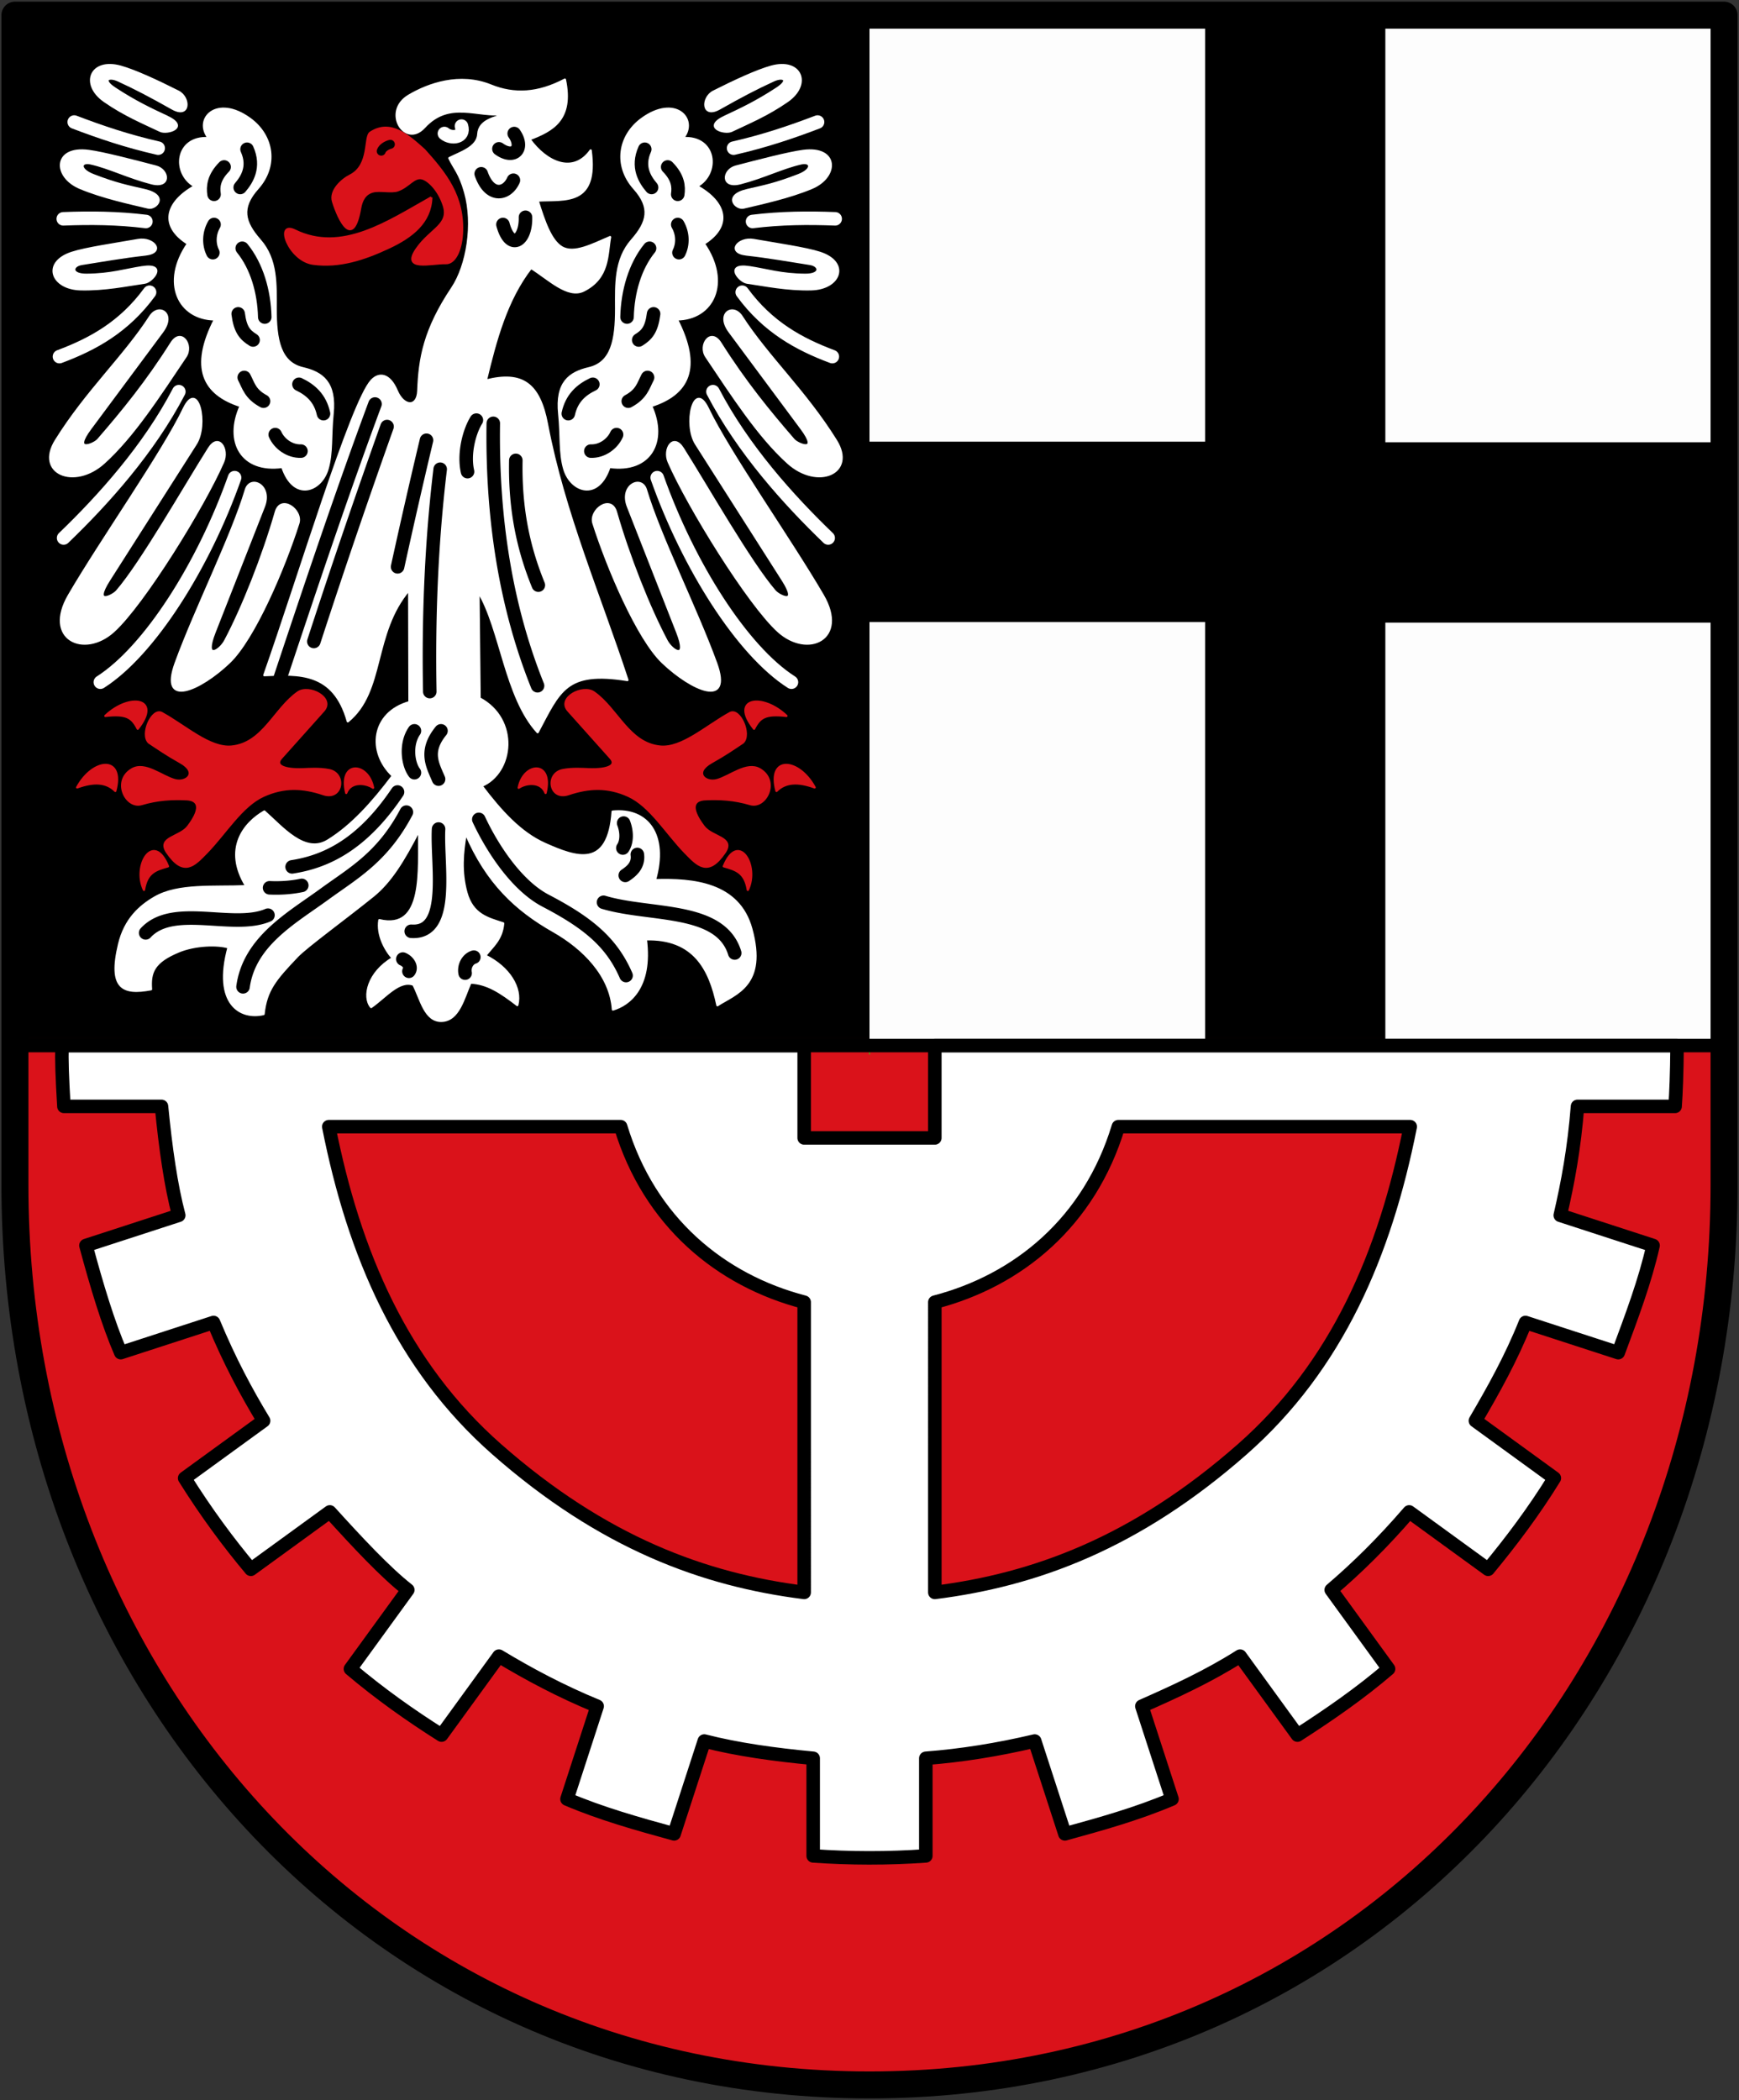 <svg xmlns="http://www.w3.org/2000/svg" height="932" width="772">
    <rect width="100%" height="100%" fill="#333333" stroke="none"/>
    <path d="M6.631 460v65.905c0 219.652 159.734 399.367 379.369 399.367 219.635 0 379.369-179.715 379.369-399.367V460" style="fill:#da121a;fill-rule:evenodd;stroke:none;stroke-width:11.981;stroke-linecap:round;stroke-linejoin:round;stroke-miterlimit:4;stroke-dasharray:none;stroke-opacity:1"/>
    <path d="M6.631 6.728H765.37v454.861H6.63Z" style="opacity:.99;fill:#000;fill-opacity:1;stroke:none;stroke-width:3;stroke-linecap:round;stroke-linejoin:round;stroke-miterlimit:4;stroke-dasharray:none;stroke-dashoffset:0;stroke-opacity:1"/>
    <path style="opacity:.99;fill:#fff;fill-opacity:1;stroke:none;stroke-width:3;stroke-linecap:round;stroke-linejoin:round;stroke-miterlimit:4;stroke-dasharray:none;stroke-dashoffset:0;stroke-opacity:1" d="M386 10.728h149V196H386zM615 11h149v185.272H615zM386 276.044h149v185.272H386zM615 276.317h149v185.272H615z"/>
    <path d="M188.326 56.468c-8.57 9.361-18.704-6.959-6.848-13.994 8.685-5.154 22.605-10.118 36.438-4.503 10.33 4.192 20.953 3.664 32.866-2.642 3.707 17.759-5.532 22.571-15.719 26.436 7.443 10.35 19.373 15.864 27.15 5.002 3.299 24.59-11.323 21.555-23.534 22.235 2.956 9.601 5.896 17.821 10.667 20.712 5.43 3.29 13.723-1.198 21.485-4.496-1.41 7.905-.422 18.064-11.72 23.716-7.018 3.51-15.584-5.21-23.376-10.054-10.944 14.117-15.72 31.935-20.05 50.021 16.279-4.146 23.754 1.546 27.115 19.24 7.49 39.43 23.382 75.986 35.724 113.653-27.383-4.405-30.075 4.82-39.852 23.152-14.312-15.606-16.245-45.554-26.263-62.254l.498 47.25c17.475 9.294 15.04 32.887.888 38.827 8.406 11.107 17.204 20.88 28.067 25.721 14.014 6.245 28.256 11.392 30.102-14.296 15.58-1.53 24.52 10.31 18.785 30.427 16.88-.511 37.19 1.244 42.782 21.606 6.889 25.082-7.026 28.681-15.047 33.884-3.362-16.048-10.439-29.845-31.776-29.25 2.73 21.445-7.483 29.066-14.614 31.149-1.098-15.146-13.013-27.158-26.4-34.765-16.6-9.431-29.557-21.434-38.921-43.33-1.513 8.458-2.24 17.05.26 26.175 2.735 9.986 9.692 11.549 16.346 13.705-.65 7.276-4.795 10.183-7.946 14.333 10.622 5.2 16.157 14.4 14.21 21.904-7.359-5.662-13.311-9.657-20.806-9.96-3.032 6.87-5.186 16.704-12.73 16.975-7.5.269-9.29-9.797-12.573-16.058-6.262-2.395-12.523 5.582-18.785 9.923-3.778-4.457-1.363-15.321 9.584-21.687-3.321-3.644-6.97-10.37-5.925-16.851 20.235 4.853 17.373-22.28 17.688-39.932-7.09 13.703-12.776 22.93-20.51 29.171-12.173 9.824-29.528 22.456-33.675 26.819-9.698 10.2-13.77 14.945-14.91 25.59-10.22 2.423-22.372-4.462-15.545-29.589-5.045-1.527-14.924-1.185-22.062 1.761-11.239 4.639-12.909 9.312-12.356 16.823-12.462 2.333-18.902-.238-14.167-20.013 2.639-11.017 9.191-16.85 15.877-20.72 10.423-6.03 26.172-4.381 40.567-5-10.15-16.61-.932-27.996 8.033-33.134 7.885 6.924 17.916 19.238 28.247 12.868 10.657-6.572 19.836-16.848 28.774-28.702-11.276-10.563-9.408-28.009 7.405-32.693l-.123-49.89c-16.528 19.44-10.837 44.986-27.244 58.385-6.216-22.176-21.808-21.194-37.067-20.475 15.275-43.29 38.583-120.977 47.618-130.75 3.277-3.544 7.932-3.103 11.162 4.512 3.095 7.298 9.284 7.596 9.565.013.531-14.319 2.695-27.055 15.076-45.582 6.699-10.024 9.7-28.405 5.723-42.493-2.44-8.645-4.778-10.454-6.993-15.163 4.56-2.37 12.495-4.699 12.824-10.594.362-6.487 7.844-7.219 11.656-9.043-11.78 1.657-24.38-6.379-35.645 5.925z" style="fill:#fff;stroke:#fff;stroke-width:1px;stroke-linecap:round;stroke-linejoin:round;stroke-opacity:1"/>
    <path d="M384 466h4M386 464v4" style="fill:none;stroke:#00fd00;stroke-width:.3;stroke-linecap:butt;stroke-linejoin:miter;stroke-miterlimit:4;stroke-dasharray:none;stroke-opacity:1"/>
    <path style="fill:#fff;stroke:#000;stroke-width:6;stroke-linecap:round;stroke-linejoin:round;stroke-miterlimit:4;stroke-dasharray:none;stroke-opacity:1" d="M27.527 464c-.182 6.643.05 13.693.846 27l43.32.001c1.803 18.599 4.193 35.254 7.657 48.347l-41.2 13.388c4.824 17.957 9.852 34.595 15.452 47.555l41.2-13.388c7.107 17.117 14.588 31.026 22.222 43.615l-35.046 25.463c9.649 15.402 19.466 28.626 29.391 40.454l35.046-25.464c12.473 13.76 24.633 26.778 34.614 34.614l-25.464 35.046c13.14 11.115 26.683 20.689 40.454 29.39l25.463-35.045c13.243 7.972 27.374 15.558 43.615 22.223l-13.388 41.199c14.85 6.352 31.147 10.968 47.555 15.451l13.388-41.2c14.744 3.777 31.179 6.045 48.347 7.658v43.32c16.439 1.136 33.095 1.192 50.002 0v-43.32c15.799-1.204 31.921-3.786 48.347-7.657l13.388 41.2c15.903-4.377 31.804-8.762 47.555-15.452l-13.388-41.2c14.806-6.524 29.54-13.285 43.615-22.222l25.463 35.046c14.212-9.131 27.979-18.67 40.454-29.391l-25.464-35.046c11.267-9.604 22.764-20.846 34.614-34.614l35.046 25.464c10.193-12.344 20.124-25.444 29.39-40.454l-35.045-25.463c8.03-13.702 15.854-27.682 22.223-43.615l41.199 13.388c5.91-15.908 11.929-31.823 15.451-47.555l-41.2-13.388c3.34-14.404 6.218-29.81 7.658-48.347h43.32c.421-5.797.79-14.634.873-27.001H415v41h-58v-41z"/>
    <path style="fill:#da121a;stroke:#000;stroke-width:6;stroke-linecap:round;stroke-linejoin:round;stroke-miterlimit:4;stroke-dasharray:none;stroke-opacity:1" d="M275.525 500.001c12.792 42.265 44.385 68.264 81.473 77.89l.001 128.804c-44.342-5.561-89.23-21.954-136.474-63.513-42.045-36.987-63.409-86.801-74.565-143.18zM496.475 500.001c-12.792 42.265-44.385 68.264-81.473 77.89l-.001 128.804c44.342-5.561 89.23-21.954 136.474-63.513 42.045-36.987 63.409-86.801 74.565-143.18z"/>
    <path style="fill:#da121a;stroke:#da121a;stroke-width:1px;stroke-linecap:butt;stroke-linejoin:miter;stroke-opacity:1" d="M191.48 87.609c-.33 11.056-8.666 17.459-18.742 22.192-11.198 5.261-22.177 8.804-33.74 7.24-10.822-1.466-17.077-19.149-8.126-14.76 20.887 10.242 41.284-3.814 60.608-14.672z"/>
    <path style="fill:#da121a;stroke:#da121a;stroke-width:1px;stroke-linecap:butt;stroke-linejoin:miter;stroke-opacity:1" d="M159.87 92.401c-3.168 18.218-9.378 5.486-12.016-2.937-1.502-4.793 3.851-9.67 7.606-11.562 9.05-4.558 6.167-17.187 8.993-19.038 9.017-5.907 16.964 1.528 23.917 7.737 9.16 10.23 17.72 20.448 16.685 37.318-.437 7.124-3.17 13.001-7.144 12.861-6.14-.217-20.123 3.84-12.738-6.553 6.154-8.662 14.566-10.474 11.85-19.002-2.193-6.883-6.842-11.378-9.647-12.063-3.647-.892-5.795 3.507-10.785 5.3-2.78 1-7.948-.277-10.961.486-3.777.957-5.179 4.109-5.76 7.453z"/>
    <path style="fill:none;stroke:#fff;stroke-width:6;stroke-linecap:round;stroke-linejoin:round;stroke-miterlimit:4;stroke-dasharray:none;stroke-opacity:1" d="M197.286 59.245c3.022 2.552 9.16 1.874 7.578-3.284"/>
    <path style="fill:none;stroke:#000;stroke-width:4;stroke-linecap:round;stroke-linejoin:round;stroke-miterlimit:4;stroke-dasharray:none;stroke-opacity:1" d="M173.288 64.045c-1.577.388-3.508 1.524-4.042 3.031"/>
    <path style="fill:none;stroke:#000;stroke-width:1px;stroke-linecap:butt;stroke-linejoin:miter;stroke-opacity:1" d="m210.414 184.655-2.858 23.578"/>
    <path style="fill:none;stroke:#000;stroke-width:6;stroke-linecap:round;stroke-linejoin:round;stroke-miterlimit:4;stroke-dasharray:none;stroke-opacity:1" d="M276.86 365.275c1.528 3.966 1.489 8.385-.357 11.075m1.072 12.146c2.707-1.8 6.03-4.478 5.358-9.289m-15.004 21.221c20.692 6.22 51.937 1.888 58.23 22.506m-113.602-59.302c6.086 13.03 16.885 29.416 29.651 36.082 18.66 9.743 29.254 18.354 35.724 33.223m-67.58-8.173c-2.797.859-4.455 4.12-3.868 7.101m-27.655-6.239c2.316.948 4.117 3.604 2.71 5.42m13.156-63.127c-.86 15.629 5.54 46.631-12.146 45.37m-74.663 24.65c2.786-20.308 21.798-30.656 36.081-41.083 12.806-9.349 25.815-16.316 36.439-36.439m-61.445 45.727c-15.462 6.602-42.108-5.362-54.3 7.86m69.304-21.078c-4.017.855-8.969 1.324-14.29 1.072m56.801-42.512c-15.6 23.199-31.556 30.858-46.798 33.223m66.09-60.373c-7.386 9.084-3.773 15.089-1.073 21.434m-10.717-21.434c-4.112 5.954-2.883 14.766 0 18.576m27.508-156.47c-3.314 5.339-5.695 15.15-3.93 22.863m21.434-5.001c-.444 22.776 3.806 40.186 10.003 55.372m-.357 44.655c-13.57-33.743-20.313-72.632-19.648-116.46m14.29-91.454c.26 10.532-6.724 15.2-10.003 3.216m-9.646-22.507c3.803 10.88 11.476 9.215 14.29 2.858m-6.43-13.932c6.757 4.882 11.39-.182 6.787-6.788m-38.94 136.109a3212.967 3212.967 0 0 0-12.832 56.173m14.29 55.372c-.554-30.088.42-63.848 4.616-98.685M171.832 189.3c-10.41 29.24-21.148 60.439-32.509 95.382m-16.433 20.72c14.528-43.718 29.056-87.069 43.584-126.105"/>
    <path d="M145.378 208.19c-2.912 9.872-14.963 14.363-20.056-.967-18.095 2.478-25.64-11.242-18.49-27.056-16.625-5.304-22.38-16.97-11.416-38.424-16.097-.118-23.902-16.283-11.988-33.609-12.585-7.91-9.933-18.264 3.016-25.497-10.153-5.67-8.553-22.247 6.217-21.327-6.73-8.441 3.451-19.343 18.264-8.58 10.358 7.526 12.403 20.8 3.435 30.852-7.706 8.636-6.055 14.977 1.046 23.05 7.54 8.574 6.985 19.758 6.97 30.278-.022 13.917 1.872 24.123 12.12 26.52 8.57 2.005 14.58 6.328 13.148 20.266-1.008 9.816-.13 17.257-2.266 24.494z" style="fill:#fff;stroke:#fff;stroke-width:1px;stroke-linecap:round;stroke-linejoin:round;stroke-opacity:1"/>
    <path d="M74.06 51.762c10.195 4.755.169 7.77-2.9 6.308-7.524-3.585-15.87-7.017-24.762-13.2-10.712-7.448-6.207-18.983 7.188-15.256 6.334 1.762 16.172 6.324 25.555 11.056 5.237 2.64 5.209 11.925-2.648 7.484-9.8-5.538-16.333-8.949-24.055-12.493-4.134-1.897-7.417-.317-1.429 3.616 8.992 5.906 16.034 9.213 23.052 12.485zM66.742 140.394c-11.85 18.275-28.221 33.094-41.945 55.109-9.036 14.496 8.129 21.752 21.269 9.908 13.195-11.893 24.662-29.849 36.316-47.155 3.438-5.106-1.981-12.82-6.308-5.969-10.833 17.155-21.665 30.384-32.498 42.876-1.882 2.17-11.67 6.057-3.486-4.958l31.95-42.998c6.051-8.145-1.579-12.548-5.298-6.813zM64.08 84.339c10.967 2.505 5.083 8.572 1.775 7.787-8.109-1.923-20.275-4.533-30.268-8.708C23.55 78.388 23.76 64.9 39.407 66.99c6.517.87 19.666 4.298 29.834 6.95 5.675 1.481 6.713 9.623-2.026 7.37-10.339-2.667-18.73-6.979-27.024-8.82-4.441-.986-5.427 2.66 1.254 5.247 10.033 3.883 15.087 4.877 22.636 6.6zM63.226 118.567c11.122-1.685 4.442 6.377 1.076 6.859-8.25 1.18-17.606 3.195-28.433 2.97-13.044-.273-17.195-11.867-3.977-16.18 6.25-2.04 19.074-3.874 29.424-5.7 6.833-1.205 12.172 5.451 3.2 6.436-9.71 1.066-19.818 2.854-28.21 4.178-4.494.709-5.09 4.853 2.074 4.813 10.758-.06 17.19-2.217 24.846-3.376zM81.646 181.316c-9.395 19.65-36.648 58.196-51.039 82.896-11.28 19.362 6.613 27.814 19.753 15.97 13.196-11.892 40.07-55.362 48.694-75.194 2.454-5.645-1.981-12.82-6.308-5.969-10.833 17.156-30.001 50.845-40.834 63.338-1.882 2.17-10.862 6.613-3.486-4.958l38.518-60.429c5.453-8.556.947-28.715-5.298-15.654zM109.15 217.387c-6.254 20.865-22.236 52.475-31.134 76.843-7.39 20.237 10.885 11.958 23.698-.238 11.102-10.568 24.401-41.88 30.738-61.76 1.87-5.865-7.769-12.761-10.001-4.971-5.59 19.503-14.704 42.485-22.463 57.086-2.461 4.632-9.75 8.99-4.736-3.782l21.902-55.788c3.708-9.444-6.043-13.937-8.005-7.39z" style="fill:#fff;stroke:#fff;stroke-width:1px;stroke-linecap:butt;stroke-linejoin:miter;stroke-opacity:1"/>
    <path d="M132.714 170.545c5.273 2.5 9.42 6.268 10.896 13.039m-26.614-5.537c-5.938-3.171-6.678-6.92-8.574-10.539m25.185 32.687c-4.957.178-9.56-3.174-11.431-7.323m-16.433-53.586c.896 6.96 2.944 9.34 6.609 11.61m-4.823-40.725c6.467 7.959 9.728 19.251 10.003 30.544M95.026 99.633c-2.25 3.908-2.448 8.654-.536 12.503m15.182-45.905c3.548 7.892-.105 13.527-3.036 16.969m-7.145-9.11c-4.676 4.756-4.954 8.799-4.465 12.146" style="fill:none;stroke:#000;stroke-width:6;stroke-linecap:round;stroke-linejoin:round;stroke-miterlimit:4;stroke-dasharray:none;stroke-opacity:1"/>
    <path style="fill:#da121a;fill-opacity:1;stroke:#da121a;stroke-width:1px;stroke-linecap:butt;stroke-linejoin:miter;stroke-opacity:1" d="M143.61 315.405c5.042-5.638-6.4-11.562-11.345-8.12-10.427 7.26-15.475 22.732-29.49 24.055-9.684.915-20.575-9.208-30.952-14.889-4.27-2.337-9.515 9.464-5.716 13.07 4.139 2.75 7.853 5.357 13.915 8.747 8.257 4.619 2.754 9.364-2.404 7.946-5.819-1.6-13.252-8.195-19.038-4.8-8.804 5.167-2.65 17.512 4.294 15.43 7.029-2.106 13.535-2.468 20.006-2.143 4.447.224 7.507 2.994.627 12.103-3.7 4.9-13.893 4.778-9.331 11.475 7.426 10.902 12.067 5.685 17.53.08 8.373-8.593 15.494-20.737 25.216-25.173 9.145-4.174 17.48-3.836 26.602-.758 8.53 2.878 10.326-9.193 2.482-10.674-4.261-.804-8.557-.481-11.51-.375-8.525.307-12.619-1.672-9.686-4.95z"/>
    <path style="fill:#da121a;stroke:#da121a;stroke-width:1px;stroke-linecap:round;stroke-linejoin:round;stroke-opacity:1" d="M34.252 349.447c7.054-12.979 21.138-14.136 16.938 1.56-4.027-4.012-9.557-4.259-16.938-1.56zM46.774 317.718c10.71-10.175 25.224-7.948 14.371 5.69-2.595-5.056-5.001-6.742-14.37-5.69zM63.92 394.933c-5.215-10.813 4.27-26.232 10.65-10.478-5.467 1.552-9.396 2.719-10.65 10.478zM165.622 349.602c-2.165-11.335-15.417-12.185-11.921 2.304 1.981-5.214 8.518-4.612 11.921-2.304z"/>
    <path style="fill:#fff;stroke:#fff;stroke-width:1px;stroke-linecap:round;stroke-linejoin:round;stroke-opacity:1" d="M145.378 208.19c-2.912 9.872-14.963 14.363-20.056-.967-18.095 2.478-25.64-11.242-18.49-27.056-16.625-5.304-22.38-16.97-11.416-38.424-16.097-.118-23.902-16.283-11.988-33.609-12.585-7.91-9.933-18.264 3.016-25.497-10.153-5.67-8.553-22.247 6.217-21.327-6.73-8.441 3.451-19.343 18.264-8.58 10.358 7.526 12.403 20.8 3.435 30.852-7.706 8.636-6.055 14.977 1.046 23.05 7.54 8.574 6.985 19.758 6.97 30.278-.022 13.917 1.872 24.123 12.12 26.52 8.57 2.005 14.58 6.328 13.148 20.266-1.008 9.816-.13 17.257-2.266 24.494z" transform="matrix(-1 0 0 1 395.898 0)"/>
    <path style="fill:#fff;stroke:#fff;stroke-width:1px;stroke-linecap:butt;stroke-linejoin:miter;stroke-opacity:1" d="M74.06 51.762c10.195 4.755.169 7.77-2.9 6.308-7.524-3.585-15.87-7.017-24.762-13.2-10.712-7.448-6.207-18.983 7.188-15.256 6.334 1.762 16.172 6.324 25.555 11.056 5.237 2.64 5.209 11.925-2.648 7.484-9.8-5.538-16.333-8.949-24.055-12.493-4.134-1.897-7.417-.317-1.429 3.616 8.992 5.906 16.034 9.213 23.052 12.485zM66.742 140.394c-11.85 18.275-28.221 33.094-41.945 55.109-9.036 14.496 8.129 21.752 21.269 9.908 13.195-11.893 24.662-29.849 36.316-47.155 3.438-5.106-1.981-12.82-6.308-5.969-10.833 17.155-21.665 30.384-32.498 42.876-1.882 2.17-11.67 6.057-3.486-4.958l31.95-42.998c6.051-8.145-1.579-12.548-5.298-6.813zM64.08 84.339c10.967 2.505 5.083 8.572 1.775 7.787-8.109-1.923-20.275-4.533-30.268-8.708C23.55 78.388 23.76 64.9 39.407 66.99c6.517.87 19.666 4.298 29.834 6.95 5.675 1.481 6.713 9.623-2.026 7.37-10.339-2.667-18.73-6.979-27.024-8.82-4.441-.986-5.427 2.66 1.254 5.247 10.033 3.883 15.087 4.877 22.636 6.6zM63.226 118.567c11.122-1.685 4.442 6.377 1.076 6.859-8.25 1.18-17.606 3.195-28.433 2.97-13.044-.273-17.195-11.867-3.977-16.18 6.25-2.04 19.074-3.874 29.424-5.7 6.833-1.205 12.172 5.451 3.2 6.436-9.71 1.066-19.818 2.854-28.21 4.178-4.494.709-5.09 4.853 2.074 4.813 10.758-.06 17.19-2.217 24.846-3.376zM81.646 181.316c-9.395 19.65-36.648 58.196-51.039 82.896-11.28 19.362 6.613 27.814 19.753 15.97 13.196-11.892 40.07-55.362 48.694-75.194 2.454-5.645-1.981-12.82-6.308-5.969-10.833 17.156-30.001 50.845-40.834 63.338-1.882 2.17-10.862 6.613-3.486-4.958l38.518-60.429c5.453-8.556.947-28.715-5.298-15.654zM109.15 217.387c-6.254 20.865-22.236 52.475-31.134 76.843-7.39 20.237 10.885 11.958 23.698-.238 11.102-10.568 24.401-41.88 30.738-61.76 1.87-5.865-7.769-12.761-10.001-4.971-5.59 19.503-14.704 42.485-22.463 57.086-2.461 4.632-9.75 8.99-4.736-3.782l21.902-55.788c3.708-9.444-6.043-13.937-8.005-7.39z" transform="matrix(-1 0 0 1 395.898 0)"/>
    <path style="fill:none;stroke:#000;stroke-width:6;stroke-linecap:round;stroke-linejoin:round;stroke-miterlimit:4;stroke-dasharray:none;stroke-opacity:1" d="M132.714 170.545c5.273 2.5 9.42 6.268 10.896 13.039m-26.614-5.537c-5.938-3.171-6.678-6.92-8.574-10.539m25.185 32.687c-4.957.178-9.56-3.174-11.431-7.323m-16.433-53.586c.896 6.96 2.944 9.34 6.609 11.61m-4.823-40.725c6.467 7.959 9.728 19.251 10.003 30.544M95.026 99.633c-2.25 3.908-2.448 8.654-.536 12.503m15.182-45.905c3.548 7.892-.105 13.527-3.036 16.969m-7.145-9.11c-4.676 4.756-4.954 8.799-4.465 12.146" transform="matrix(-1 0 0 1 395.898 0)"/>
    <path d="M143.61 315.405c5.042-5.638-6.4-11.562-11.345-8.12-10.427 7.26-15.475 22.732-29.49 24.055-9.684.915-20.575-9.208-30.952-14.889-4.27-2.337-9.515 9.464-5.716 13.07 4.139 2.75 7.853 5.357 13.915 8.747 8.257 4.619 2.754 9.364-2.404 7.946-5.819-1.6-13.252-8.195-19.038-4.8-8.804 5.167-2.65 17.512 4.294 15.43 7.029-2.106 13.535-2.468 20.006-2.143 4.447.224 7.507 2.994.627 12.103-3.7 4.9-13.893 4.778-9.331 11.475 7.426 10.902 12.067 5.685 17.53.08 8.373-8.593 15.494-20.737 25.216-25.173 9.145-4.174 17.48-3.836 26.602-.758 8.53 2.878 10.326-9.193 2.482-10.674-4.261-.804-8.557-.481-11.51-.375-8.525.307-12.619-1.672-9.686-4.95z" style="fill:#da121a;fill-opacity:1;stroke:#da121a;stroke-width:1px;stroke-linecap:butt;stroke-linejoin:miter;stroke-opacity:1" transform="matrix(-1 0 0 1 395.898 0)"/>
    <path d="M34.252 349.447c7.054-12.979 21.138-14.136 16.938 1.56-4.027-4.012-9.557-4.259-16.938-1.56zM46.774 317.718c10.71-10.175 25.224-7.948 14.371 5.69-2.595-5.056-5.001-6.742-14.37-5.69zM63.92 394.933c-5.215-10.813 4.27-26.232 10.65-10.478-5.467 1.552-9.396 2.719-10.65 10.478zM165.622 349.602c-2.165-11.335-15.417-12.185-11.921 2.304 1.981-5.214 8.518-4.612 11.921-2.304z" style="fill:#da121a;stroke:#da121a;stroke-width:1px;stroke-linecap:round;stroke-linejoin:round;stroke-opacity:1" transform="matrix(-1 0 0 1 395.898 0)"/>
    <path style="fill:none;stroke:#fff;stroke-width:6;stroke-linecap:round;stroke-linejoin:round;stroke-miterlimit:4;stroke-dasharray:none;stroke-opacity:1" d="M334.081 98.29c12.613-1.548 24.74-1.64 36.684-1.176M291.75 211.972c13.848 39.142 37.828 76.92 59.606 90.782m-34.851-128.946c13.311 25.569 33.65 48.108 51.154 64.939m-38.164-109.063c11.344 15.506 25.326 23.097 40.011 28.58M325.67 65.755c13.592-3.088 25.694-7.17 37.276-11.597M104.148 211.972c-13.847 39.142-37.828 76.92-59.605 90.782m34.85-128.946c-13.311 25.569-33.65 48.108-51.153 64.939m38.163-109.063c-11.344 15.506-25.326 23.097-40.01 28.58m43.835-92.508c-13.592-3.088-25.693-7.17-37.275-11.597M64.765 98.29c-12.613-1.548-24.74-1.64-36.684-1.176"/>
    <path d="M768.5 464H8.083" style="fill:none;stroke:#000;stroke-width:6;stroke-linecap:butt;stroke-linejoin:miter;stroke-miterlimit:4;stroke-dasharray:none;stroke-opacity:1"/>
    <path style="fill:none;fill-rule:evenodd;stroke:#000;stroke-width:11.981;stroke-linecap:round;stroke-linejoin:round;stroke-miterlimit:4;stroke-dasharray:none;stroke-opacity:1" d="M765.369 525.905V6.728H6.63v519.177c0 219.652 159.734 399.367 379.369 399.367 219.635 0 379.369-179.715 379.369-399.367z"/>
</svg>
